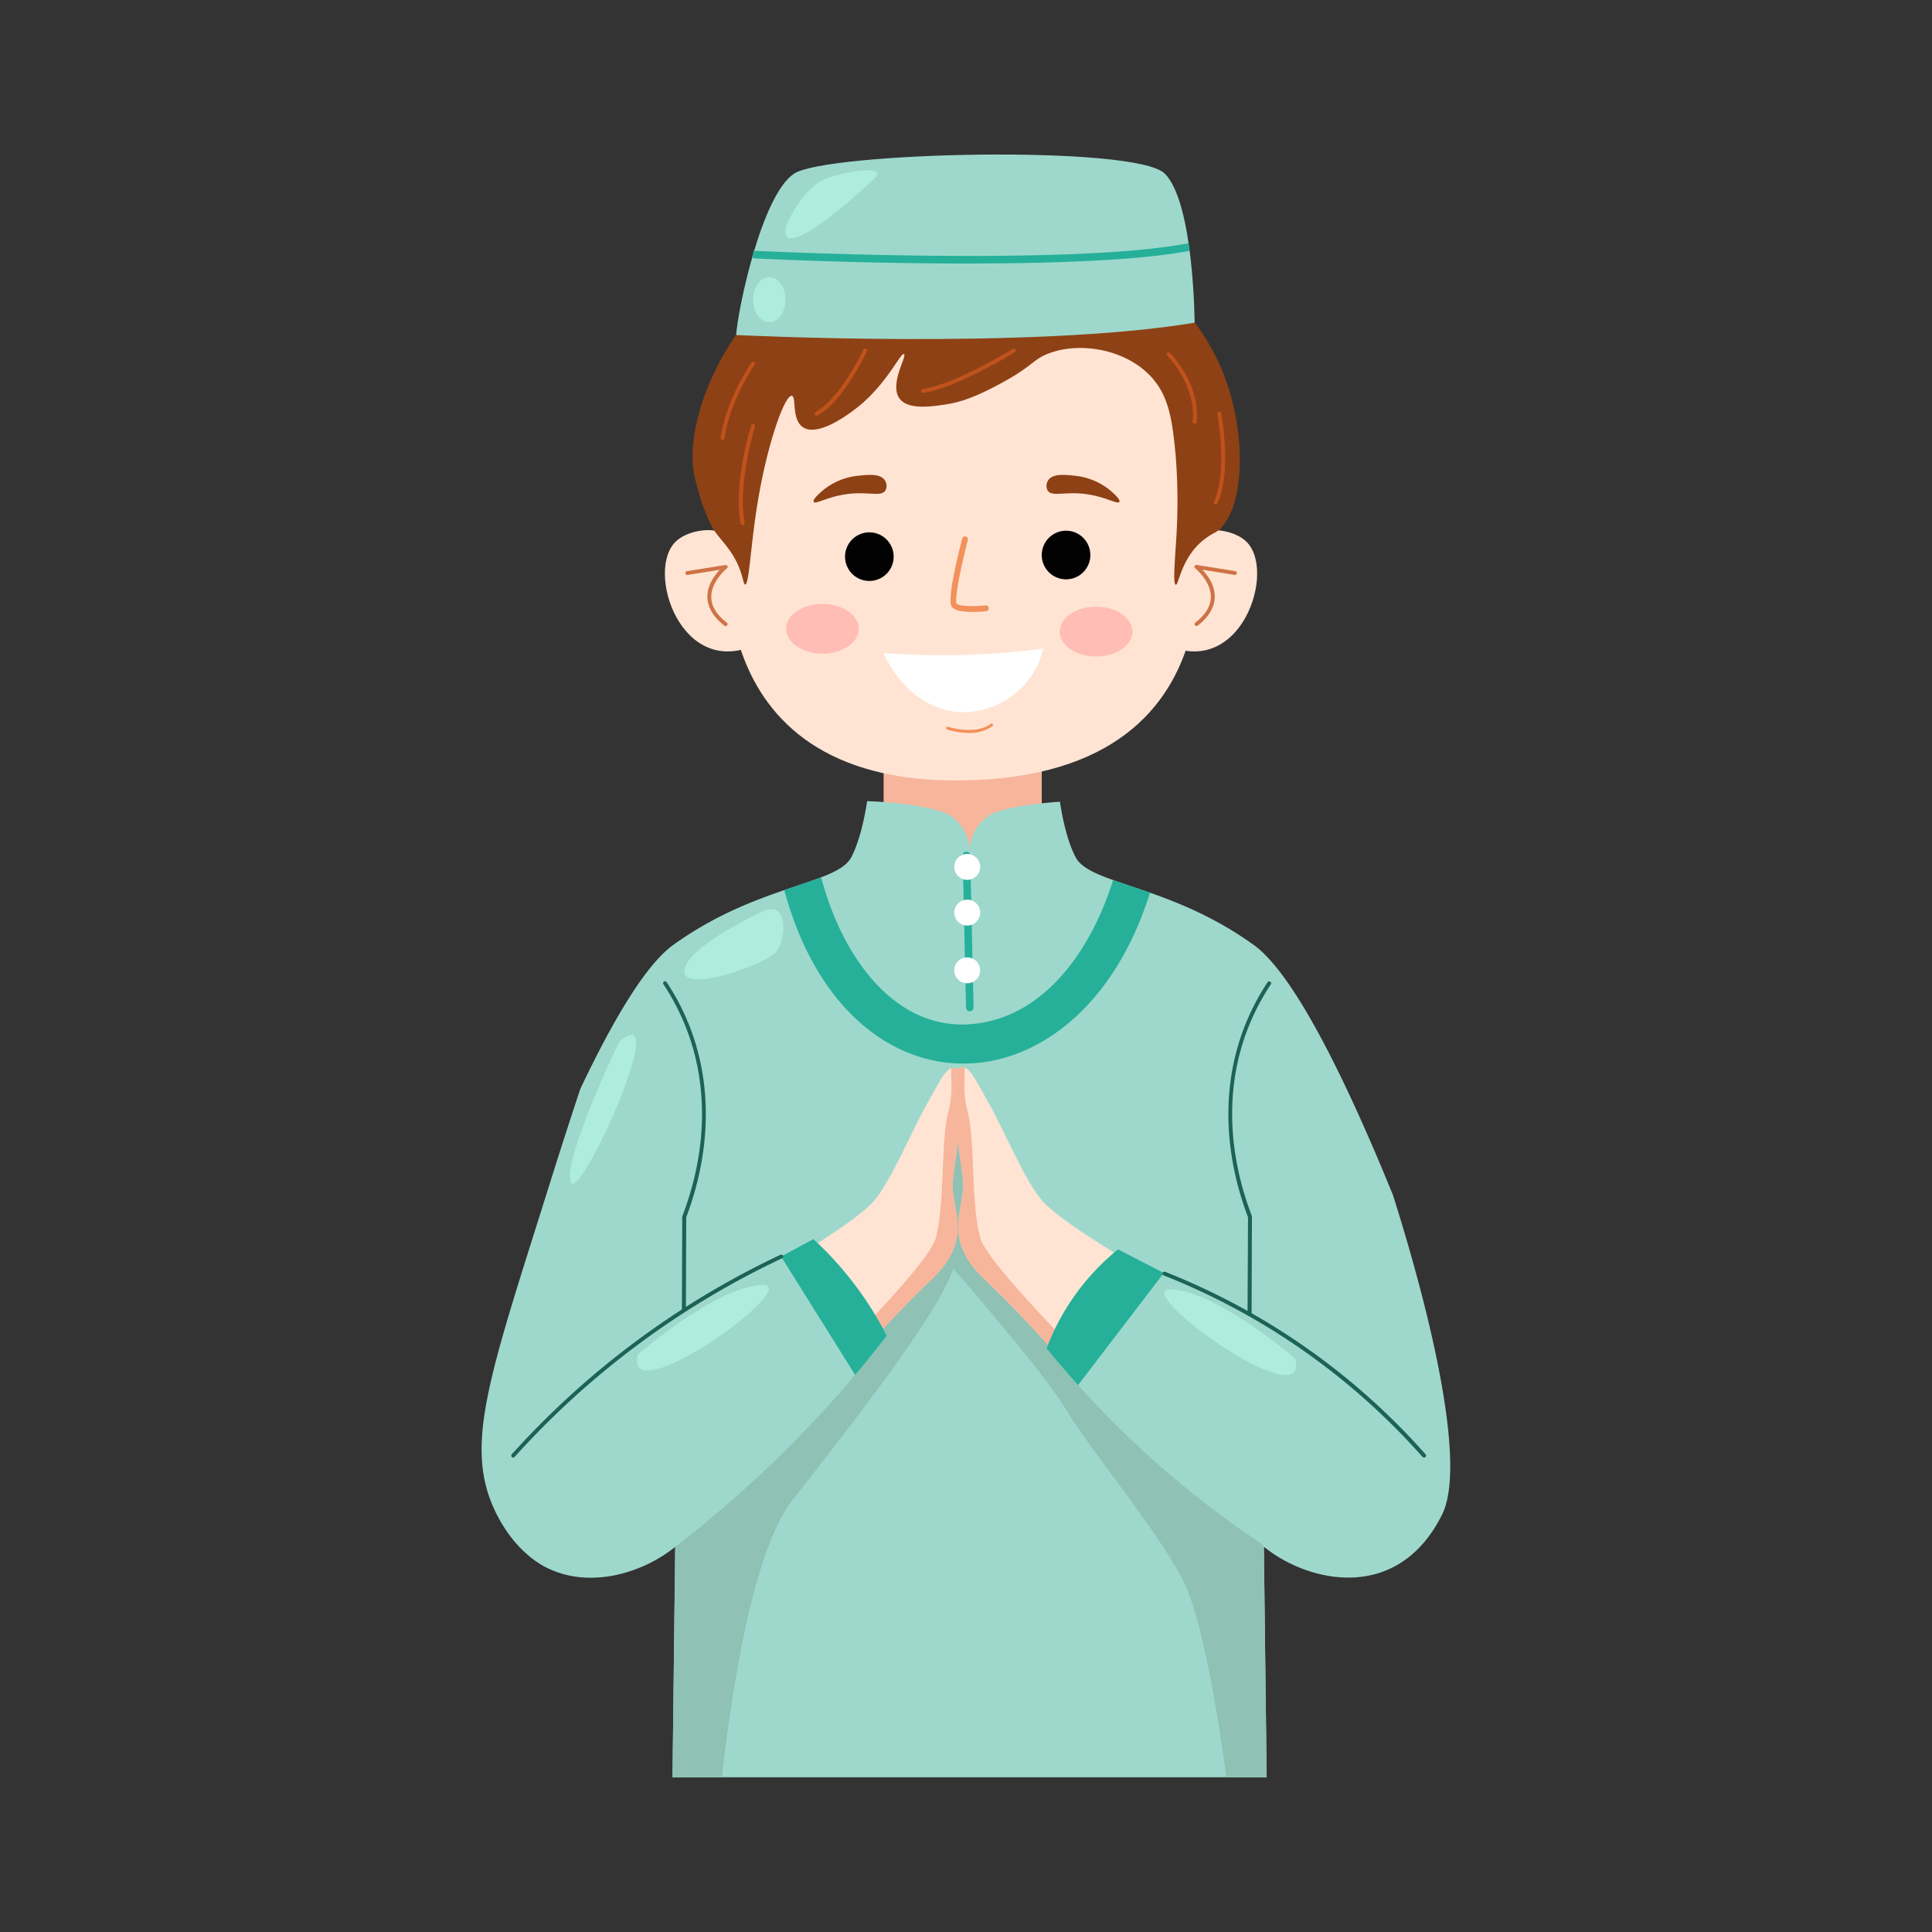<?xml version="1.0" encoding="UTF-8"?> <svg xmlns="http://www.w3.org/2000/svg" xmlns:xlink="http://www.w3.org/1999/xlink" version="1.1" width="512" height="512" x="0" y="0" viewBox="0 0 512 512" style="enable-background:new 0 0 512 512" xml:space="preserve" class=""><rect x="0" y="0" width="512" height="512" fill="#333333" stroke="none"/><g><g data-name="Kid muslim character"><path fill="#f7b59b" d="M234.17 184.64h41.91v51.16h-41.91z" opacity="1" data-original="#f7b59b"></path><circle cx="255.33" cy="131.1" r="65.7" fill="#ffe4d3" opacity="1" data-original="#ffe4d3"></circle><path fill="#ffe4d3" d="M193.43 141.77s-10.82 68.53 65.64 64.93 56.27-77.19 56.27-77.19z" opacity="1" data-original="#ffe4d3"></path><ellipse cx="219.64" cy="164.36" fill="#ffbdb6" rx="9.63" ry="6.6" transform="translate(-1.68 2.27)" opacity="1" data-original="#ffbdb6"></ellipse><ellipse cx="292.16" cy="164.36" fill="#ffbdb6" rx="9.63" ry="6.6" transform="translate(-1.68 3.02)" opacity="1" data-original="#ffbdb6"></ellipse><path fill="#020202" fill-rule="evenodd" d="M234.13 142.28a6.44 6.44 0 1 1-9 1.52 6.43 6.43 0 0 1 9-1.52M278.7 141.9a6.44 6.44 0 1 0 9 1.37 6.43 6.43 0 0 0-9-1.37" opacity="1" data-original="#020202"></path><path fill="#f2915a" d="M252.25 160.84c-1.32-1.7 1.48-13.23 2.74-18.1a.77.77 0 0 1 .94-.55.76.76 0 0 1 .55.93c-1.87 7.22-3.55 15.7-3 16.81.57.72 4.45.85 7.71.51a.77.77 0 0 1 .85.68.78.78 0 0 1-.68.85c-2.18.23-7.76.6-9.11-1.13z" opacity="1" data-original="#f2915a"></path><path fill="#8e4115" d="M294.42 130.13a17.49 17.49 0 0 0-9.76-4.07c-2.43-.26-5.72-.6-6.88 1.23a2.64 2.64 0 0 0-.15 2.69c1 1.62 4 .47 8.64.8 6.12.43 9.9 3.06 10.37 2.22.36-.61-1.5-2.23-2.22-2.87zM217.86 130.13a17.45 17.45 0 0 1 9.75-4.07c2.43-.26 5.72-.6 6.89 1.23a2.67 2.67 0 0 1 .15 2.69c-1 1.62-4 .47-8.65.8-6.11.43-9.9 3.06-10.37 2.22-.34-.61 1.5-2.23 2.23-2.87z" opacity="1" data-original="#8e4115"></path><path fill="#ffffff" d="M255.78 188.72a21.92 21.92 0 0 0 20.71-16.84 206.49 206.49 0 0 1-42.32 1.18c4.17 9.55 12.74 15.94 21.61 15.66z" opacity="1" data-original="#ffffff"></path><path fill="#ffe4d3" d="M196.68 143.73c-.87-.67-5.56-4.18-11.59-3-.88.17-4.38.83-6.51 3.33-7.47 8.78 3.19 38.31 24.46 25.33z" opacity="1" data-original="#ffe4d3"></path><path fill="#ce7345" d="M192 165.82c-5.84-4.48-5.79-10-1.25-14.82l-8.6 1.38a.51.51 0 0 1-.16-1l10.24-1.65a.51.51 0 0 1 .4.91s-4.17 3.36-4.13 7.58c0 2.43 1.41 4.71 4.13 6.8a.51.51 0 0 1-.63.8z" opacity="1" data-original="#ce7345"></path><path fill="#ffe4d3" d="M312.68 143.73c.87-.67 5.56-4.18 11.58-3 .88.17 4.39.83 6.52 3.33 7.47 8.78-3.2 38.31-24.47 25.33q3.2-12.85 6.37-25.66z" opacity="1" data-original="#ffe4d3"></path><path fill="#ce7345" d="M316.76 165c2.72-2.09 4.11-4.37 4.13-6.8 0-4.22-4.09-7.55-4.13-7.58a.51.51 0 0 1 .4-.91l10.24 1.65a.51.51 0 0 1-.16 1l-8.6-1.38c4.51 4.79 4.62 10.32-1.25 14.82a.51.51 0 0 1-.63-.8z" opacity="1" data-original="#ce7345"></path><path fill="#f2915a" d="M256.73 194.23a20.13 20.13 0 0 1-5.77-.9.39.39 0 0 1 .25-.73c.07 0 7.19 2.34 11.38-.8a.39.39 0 0 1 .46.62 10.45 10.45 0 0 1-6.32 1.81z" opacity="1" data-original="#f2915a"></path><path fill="#9ed8cc" d="M332.32 250.47c-22.14-16-43.37-16-47.24-23.25-2.22-4.17-3.51-10.3-4.19-14.75-7 .45-15.86 1.71-18.85 3.7a11.48 11.48 0 0 0-5.09 8.91 11.48 11.48 0 0 0-5.09-8.91c-3.47-2.31-14.91-3.64-22.06-3.85-.68 4.46-2 10.68-4.22 14.9-3.86 7.24-25.1 7.24-47.23 23.25-7.41 5.36-16.18 20.43-24.56 38.1-2 6-4.31 13.12-7 21.6-17.1 54.62-24.38 73.07-15.09 91.27 5.3 10.38 12.45 13.7 13.85 14.34 11.73 5.4 25.55.58 33.37-5.85l-.7 61.07h157.46l-.74-61.11c11.35 9.33 35.34 15.28 47.22-8.49 6.27-12.55-2-49.87-13-84.66-11.35-27.9-25.64-58.17-36.84-66.27z" opacity="1" data-original="#9ed8cc"></path><path fill="#8fc1b5" d="m257 297.15-10.09 6.72L235 333l-24.33 20.75q-16.18 28.36-32.38 56.71l.68-.52-.75 61.06h13.1c2.53-22.58 8.16-60 18.7-73.47 15.5-19.82 38.63-49.16 42.59-61.36 0 0 23.59 26.87 29.88 37.35s23.05 30.49 30.68 44.59c5.6 10.36 9.92 38.64 11.82 52.89h10.69l-.74-61-67.35-87.26z" opacity="1" data-original="#8fc1b5"></path><path fill="#ffe4d3" d="M205.82 336.14s20.83-12.16 25.63-17.7 9.9-18.21 14-25.5 6-11.82 8.65-9.26-.72 21.46-1.59 29 6.08 15.23-5.69 26.43-22.41 23.67-22.41 23.67z" opacity="1" data-original="#ffe4d3"></path><path fill="#f7b59b" d="M252.55 312.7c.87-7.56 4.21-26.47 1.59-29a1.79 1.79 0 0 0-2.08-.57c0 2.85.5 6.94-.76 11.63-2 7.31-.83 24.19-3.33 33.39-1.79 6.58-26.26 30.89-26.16 30.9l2.38 4.06c7.34-8.36 14.13-15.83 22.67-24 11.77-11.18 4.83-18.86 5.69-26.41z" opacity="1" data-original="#f7b59b"></path><path fill="#ffe4d3" d="M301.92 336s-20.83-12.15-25.64-17.69-9.89-18.21-14-25.51-6-11.81-8.65-9.26.72 21.47 1.58 29-6.08 15.23 5.69 26.44 22.42 23.67 22.42 23.67z" opacity="1" data-original="#ffe4d3"></path><path fill="#f7b59b" d="M255.18 312.55c-.86-7.55-4.21-26.46-1.58-29a1.81 1.81 0 0 1 2.08-.57c0 2.86-.5 7 .76 11.63 2 7.32.82 24.2 3.32 33.39 1.79 6.58 26.26 30.9 26.16 30.91l-2.38 4.09c-7.33-8.36-14.12-15.83-22.67-24-11.77-11.22-4.82-18.9-5.69-26.45z" opacity="1" data-original="#f7b59b"></path><path fill="#9ed8cc" d="M215.55 328.38A91.65 91.65 0 0 1 235 354a311.73 311.73 0 0 1-56 55.89l-27.74-46.84zM296.31 331.1a62 62 0 0 0-18.95 26.24 259.1 259.1 0 0 0 58.16 52.59q12.32-22.95 24.64-45.88z" opacity="1" data-original="#9ed8cc"></path><path fill="#8e4115" d="M189.46 140.86c2.27 3.13 5.29 5.73 7 11.2.53 1.7.68 2.85 1 2.85 1.11 0 1.43-10.51 3.43-22.38 2.59-15.42 7.12-27.92 8.95-27.63 1.28.2-.17 6.38 3.05 8.38 4.52 2.8 14.1-5.11 15.06-5.91 7.42-6.23 10.74-14 11.62-13.52s-4 8-1.15 11.81c2.25 3 8.4 2.1 12.2 1.52 3.41-.51 7.14-1.61 13.53-5 9.79-5.12 9.34-6.88 13.91-8.57 8.36-3.1 20.19-1 26.86 6.09 4.86 5.19 5.77 11.54 6.67 21.34a152.82 152.82 0 0 1 .19 20.77c-.36 6.07-1 13-.19 13.15s1.34-6.79 7.05-11.62a20.09 20.09 0 0 1 3.51-2.3c7.64-4.66 9-26.69 1.07-44.39C301.82 48.9 225.73 49.9 197.13 86c-9 11.32-15.81 29.22-12.91 41 2.46 10 5.24 13.86 5.24 13.86z" opacity="1" data-original="#8e4115"></path><path fill="#9ed8cc" d="M195.09 88.78s78.24 3.94 121.5-3.26c0 0-.18-31.78-7.9-39.5s-89.6-5.72-98.25 0-14.91 36.07-15.35 42.76z" opacity="1" data-original="#9ed8cc"></path><path fill="#26b099" d="m199.52 68.46.11-2c.83 0 83.82 4.13 115.3-2l.39 2c-26.12 5.05-89.52 3.28-115.8 2zM257 268a1 1 0 0 1-1-1l-.88-40.3a1 1 0 0 1 1-1 1 1 0 0 1 1 1L258 267a1 1 0 0 1-1 1z" opacity="1" data-original="#26b099"></path><path fill="#26b099" d="M304.76 236.57c-3.64-1.28-6.94-2.34-9.77-3.35-6 19.08-17.25 32.92-31 36.94-23.65 6.94-40.14-14-46.38-37.67-2.75 1.06-6.06 2.12-9.77 3.39 16.83 62.22 78.34 60.17 96.92.69zM215.55 328.38 207 333l19.62 31.37Q231 359.16 235 354a91.44 91.44 0 0 0-19.45-25.62zM296.31 331.1a61.94 61.94 0 0 0-18.95 26.24q3.93 4.82 8.34 9.73l22.72-29.72z" opacity="1" data-original="#26b099"></path><circle cx="256.32" cy="229.74" r="3.43" fill="#ffffff" opacity="1" data-original="#ffffff"></circle><circle cx="256.32" cy="241.85" r="3.43" fill="#ffffff" opacity="1" data-original="#ffffff"></circle><circle cx="256.32" cy="257.15" r="3.43" fill="#ffffff" opacity="1" data-original="#ffffff"></circle><path fill="#1d6355" d="M180.71 347.17c.1-26.45.07-24.72.12-24.86 7.92-20.8 7.25-42.89-5-61.45a.51.51 0 1 1 .85-.56c12.53 18.92 13 41.56 5.18 62.29l-.09 24.58a.51.51 0 0 1-1.06 0zM330.61 348.19l.13-25.6c-7.82-20.65-7.4-43.29 5.18-62.29a.51.51 0 0 1 .86.56c-12.32 18.6-12.95 40.69-5 61.45 0 .14 0-1.69-.09 25.89a.52.52 0 0 1-1.08-.01z" opacity="1" data-original="#1d6355"></path><path fill="#1d6355" d="M136 386.27a.52.52 0 0 1-.38-.86 224.76 224.76 0 0 1 71.2-52.88.51.51 0 1 1 .44.93 223.55 223.55 0 0 0-70.88 52.64.52.52 0 0 1-.38.17zM377.35 386.27a.49.49 0 0 1-.38-.18A180.08 180.08 0 0 0 308.41 338a.5.5 0 0 1-.29-.66.51.51 0 0 1 .66-.29 181 181 0 0 1 69 48.34.52.52 0 0 1-.43.88z" opacity="1" data-original="#1d6355"></path><g fill="#aeedde"><path d="M201.51 241.85s-19.42 8.93-20.14 15.3 21.9-1.63 24.45-5.06 3.34-14.22-4.31-10.24zM164.07 276.1s-14.85 30.9-12.85 37.15 27.43-49.73 12.85-37.15zM169.06 358.93s20.15-17.56 32.65-18.4-36.64 34.67-32.65 18.4zM343.27 360.1s-20.16-17.56-32.65-18.4 36.64 34.67 32.65 18.4zM208.37 59.8s4.19-10.54 11.43-12.8 14.67-2.66 12.2 0-26.3 24.3-23.63 12.8z" fill="#aeedde" opacity="1" data-original="#aeedde"></path><ellipse cx="203.87" cy="79.42" rx="4.29" ry="5.96" fill="#aeedde" opacity="1" data-original="#aeedde"></ellipse></g><path fill="#c1521b" d="M191.51 116.56a.52.52 0 0 1-.51-.56c1.43-10.29 8.09-19.83 8.16-19.92a.51.51 0 1 1 .83.59c-.06.09-6.58 9.43-8 19.47a.51.51 0 0 1-.48.42zM196.79 139.14a.52.52 0 0 1-.5-.43c-2-10.73 2.6-25.35 2.8-26a.51.51 0 1 1 1 .3c0 .15-4.68 15-2.76 25.48a.52.52 0 0 1-.54.65zM216.13 109.16c6.63-3.59 12.62-16.35 12.68-16.48a.51.51 0 1 1 .93.43c-.25.54-6.2 13.2-13.12 17a.51.51 0 0 1-.49-.95zM244.45 103.1c8.8-1.25 23.8-10.55 23.95-10.64a.51.51 0 0 1 .55.87c-.63.39-15.35 9.5-24.35 10.79a.52.52 0 0 1-.15-1.02zM316.59 112.27a.51.51 0 0 1-.51-.57c1-9.64-6.67-17.37-6.75-17.44a.52.52 0 0 1 0-.73.51.51 0 0 1 .72 0c.33.33 8.1 8.15 7.05 18.28a.52.52 0 0 1-.51.46zM322.2 133.68a.52.52 0 0 1-.47-.73c3.68-7.93.92-23.09.89-23.24a.51.51 0 0 1 .41-.6.52.52 0 0 1 .6.41c.11.63 2.85 15.64-1 23.86a.5.5 0 0 1-.43.3z" opacity="1" data-original="#c1521b"></path></g></g></svg> 